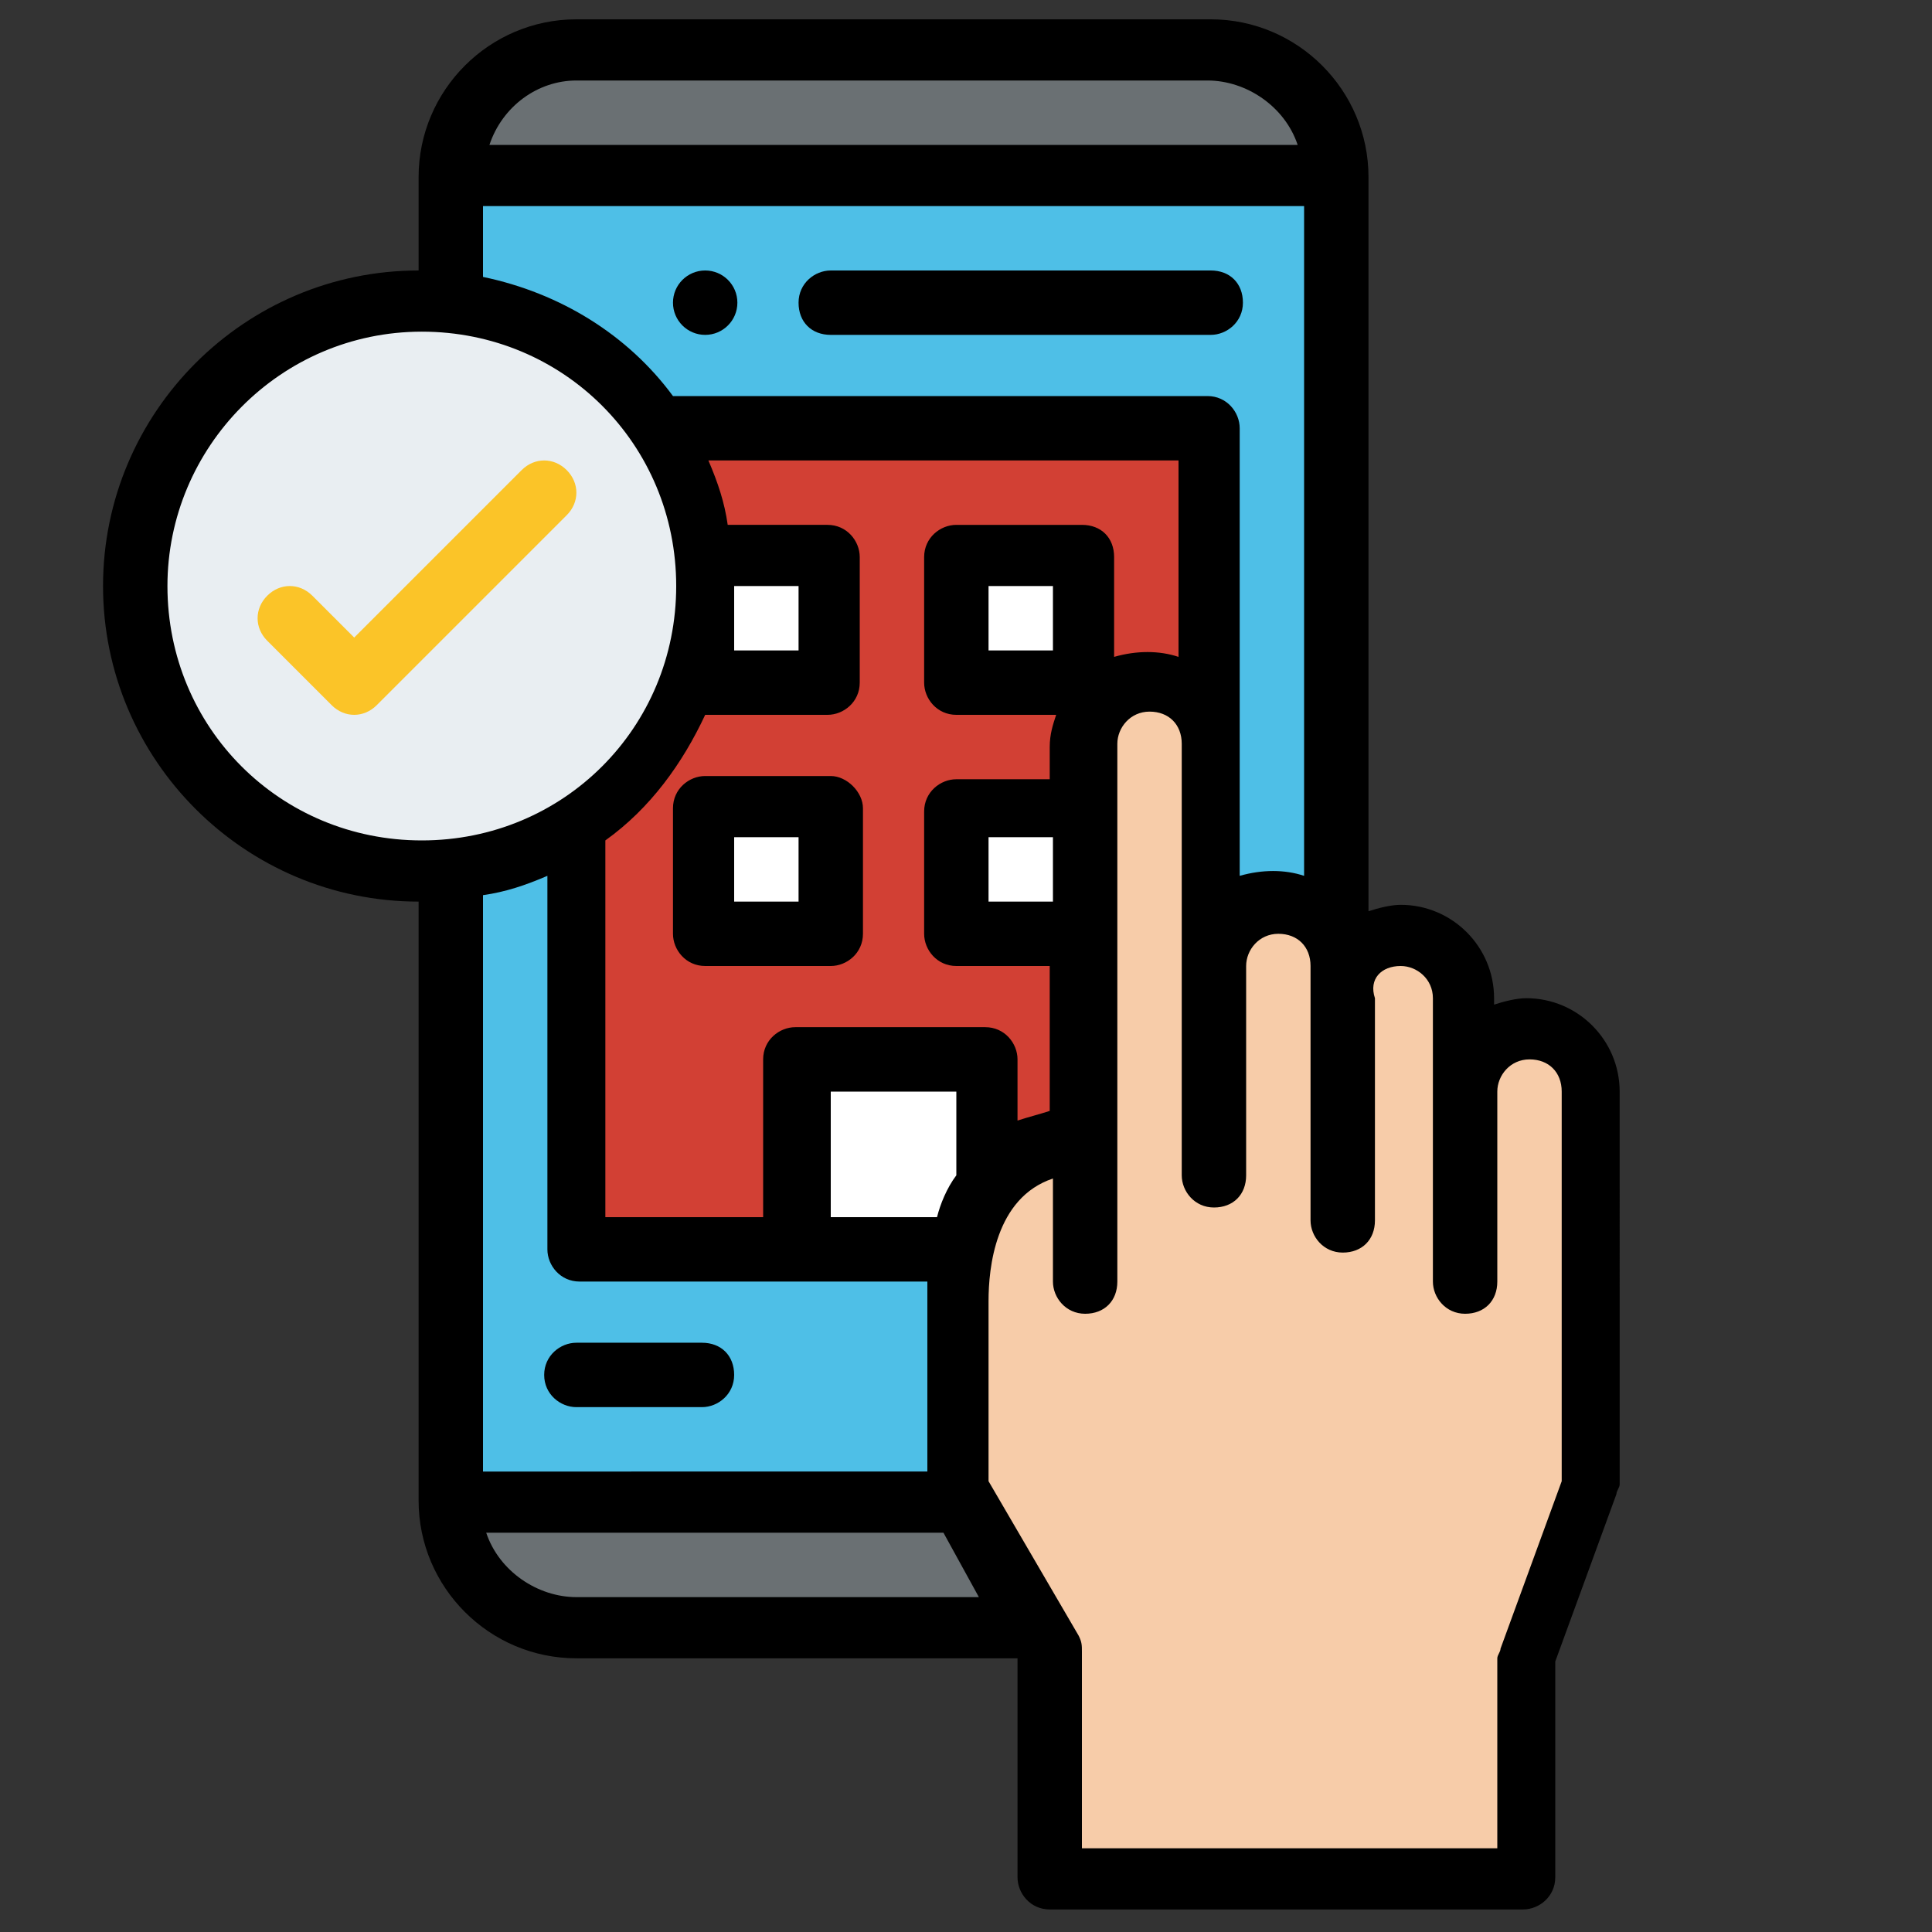 <?xml version="1.0" encoding="utf-8"?>
<!-- Generator: Adobe Illustrator 25.4.1, SVG Export Plug-In . SVG Version: 6.00 Build 0)  -->
<svg version="1.1" id="Filled" xmlns="http://www.w3.org/2000/svg" xmlns:xlink="http://www.w3.org/1999/xlink" x="0px" y="0px"
	 width="60px" height="60px" viewBox="0 0 60 60" style="enable-background:new 0 0 60 60;" xml:space="preserve">
<rect x="0" y="0" width="60" height="60" fill="#333333" stroke="none"/>
<style type="text/css">
	.st0{fill:#6A7073;}
	.st1{fill:#4EBFE7;}
	.st2{fill:#D24034;}
	.st3{fill:#FFFFFF;}
	.st4{fill:#F7CCA9;}
	.st5{fill:#E9EEF2;}
	.st6{fill:#FBC428;}
</style>
<path class="st0" d="M41.5,5.5H14c0-2.2,1.8-3.9,3.9-3.9h19.6C39.7,1.5,41.5,3.3,41.5,5.5z"/>
<path class="st0" d="M41.5,46.7c0,2.2-1.8,3.9-3.9,3.9H17.9c-2.2,0-3.9-1.8-3.9-3.9H41.5z"/>
<path class="st1" d="M14,5.5h27.5v41.2H14V5.5z"/>
<path class="st2" d="M17.9,13.3h19.6v25.5H17.9V13.3z"/>
<g>
	<path class="st3" d="M21.9,17.2h3.9v3.9h-3.9V17.2z"/>
	<path class="st3" d="M21.9,25.1h3.9V29h-3.9V25.1z"/>
	<path class="st3" d="M29.7,25.1h3.9V29h-3.9V25.1z"/>
	<path class="st3" d="M29.7,17.2h3.9v3.9h-3.9V17.2z"/>
	<path class="st3" d="M24.8,32.9h5.9v5.9h-5.9V32.9z"/>
</g>
<path class="st4" d="M45.4,33.9c0-1.1,0.9-2,2-2s2,0.9,2,2v12.3l-2,5.4v6.8H32.7v-7.1l-2.9-5.1v-5.9c0-2.7,1.2-4.9,3.9-4.9V23.1
	c0-1.1,0.9-2,2-2s2,0.9,2,2V30c0-1.1,0.9-2,2-2s2,0.9,2,2v1c0-1.1,0.9-2,2-2s2,0.9,2,2V33.9z"/>
<circle class="st5" cx="13" cy="18.2" r="8.8"/>
<path d="M37.6,0.6H17.9c-2.7,0-4.9,2.2-4.9,4.9v2.9c-5.4,0-9.8,4.4-9.8,9.8S7.6,28,13,28v18.6c0,2.7,2.2,4.9,4.9,4.9h13.7l0,0v6.8
	c0,0.5,0.4,1,1,1h14.7c0.5,0,1-0.4,1-1v-6.7l1.9-5.2c0-0.1,0.1-0.2,0.1-0.3V33.9c0-1.6-1.3-2.9-2.9-2.9c-0.3,0-0.7,0.1-1,0.2V31
	c0-1.6-1.3-2.9-2.9-2.9c-0.3,0-0.7,0.1-1,0.2V5.5C42.5,2.8,40.3,0.6,37.6,0.6L37.6,0.6z M17.9,2.5h19.6c1.2,0,2.4,0.8,2.8,2H15.2
	C15.6,3.3,16.7,2.5,17.9,2.5z M15,6.4h25.5v20.8c-0.6-0.2-1.3-0.2-2,0V13.3c0-0.5-0.4-1-1-1H20.9c-1.4-1.9-3.5-3.2-5.9-3.7V6.4z
	 M32.7,28h-2v-2h2V28z M33.6,16.3h-3.9c-0.5,0-1,0.4-1,1v3.9c0,0.5,0.4,1,1,1h3.1c-0.1,0.3-0.2,0.6-0.2,1v1h-2.9c-0.5,0-1,0.4-1,1
	V29c0,0.5,0.4,1,1,1h2.9v4.5c-0.3,0.1-0.7,0.2-1,0.3v-1.9c0-0.5-0.4-1-1-1h-5.9c-0.5,0-1,0.4-1,1v4.9h-4.9V26.1
	c1.4-1,2.4-2.4,3.1-3.9h3.8c0.5,0,1-0.4,1-1v-3.9c0-0.5-0.4-1-1-1h-3.1c-0.1-0.7-0.3-1.3-0.6-2h14.6v6.1c-0.6-0.2-1.3-0.2-2,0v-3.1
	C34.6,16.7,34.2,16.3,33.6,16.3z M32.7,18.2v2h-2v-2H32.7z M29.7,36.5c-0.3,0.4-0.5,0.9-0.6,1.3h-3.3v-3.9h3.9V36.5z M22.8,18.2h2v2
	h-2V18.2z M5.2,18.2c0-4.3,3.5-7.9,7.9-7.9s7.9,3.5,7.9,7.9s-3.5,7.9-7.9,7.9C8.7,26.1,5.2,22.6,5.2,18.2z M17,27.2v11.6
	c0,0.5,0.4,1,1,1h10.8c0,0.2,0,0.3,0,0.5v5.4H15V27.8C15.7,27.7,16.3,27.5,17,27.2L17,27.2z M17.9,49.6c-1.2,0-2.4-0.8-2.8-2h14.2
	l1.1,2H17.9z M43.5,30c0.5,0,1,0.4,1,1v8.8c0,0.5,0.4,1,1,1s1-0.4,1-1v-5.9c0-0.5,0.4-1,1-1s1,0.4,1,1v12.1l-1.9,5.2
	c0,0.1-0.1,0.2-0.1,0.3v5.9H33.6v-6.1c0-0.2,0-0.3-0.1-0.5L30.7,46v-5.6c0-1,0.2-3.2,2-3.8v3.2c0,0.5,0.4,1,1,1s1-0.4,1-1v-3.9
	c0-0.1,0-0.2,0-0.2c0-0.1,0-0.2,0-0.2V23.1c0-0.5,0.4-1,1-1s1,0.4,1,1v13.4c0,0.5,0.4,1,1,1s1-0.4,1-1V30c0-0.5,0.4-1,1-1s1,0.4,1,1
	v7.9c0,0.5,0.4,1,1,1s1-0.4,1-1V31C42.5,30.4,42.9,30,43.5,30z"/>
<path d="M25.8,24.1h-3.9c-0.5,0-1,0.4-1,1V29c0,0.5,0.4,1,1,1h3.9c0.5,0,1-0.4,1-1v-3.9C26.8,24.6,26.3,24.1,25.8,24.1z M24.8,28h-2
	v-2h2V28z"/>
<path class="st6" d="M17.6,14.6c-0.4-0.4-1-0.4-1.4,0c0,0,0,0,0,0l-5.2,5.2l-1.3-1.3c-0.4-0.4-1-0.4-1.4,0c-0.4,0.4-0.4,1,0,1.4l2,2
	c0.4,0.4,1,0.4,1.4,0c0,0,0,0,0,0l5.9-5.9C18,15.6,18,15,17.6,14.6C17.6,14.6,17.6,14.6,17.6,14.6L17.6,14.6z"/>
<path d="M25.8,10.4h11.8c0.5,0,1-0.4,1-1s-0.4-1-1-1H25.8c-0.5,0-1,0.4-1,1S25.2,10.4,25.8,10.4z"/>
<circle cx="21.9" cy="9.4" r="1"/>
<path d="M17.9,43.7h3.9c0.5,0,1-0.4,1-1s-0.4-1-1-1h-3.9c-0.5,0-1,0.4-1,1S17.4,43.7,17.9,43.7z"/>
</svg>
